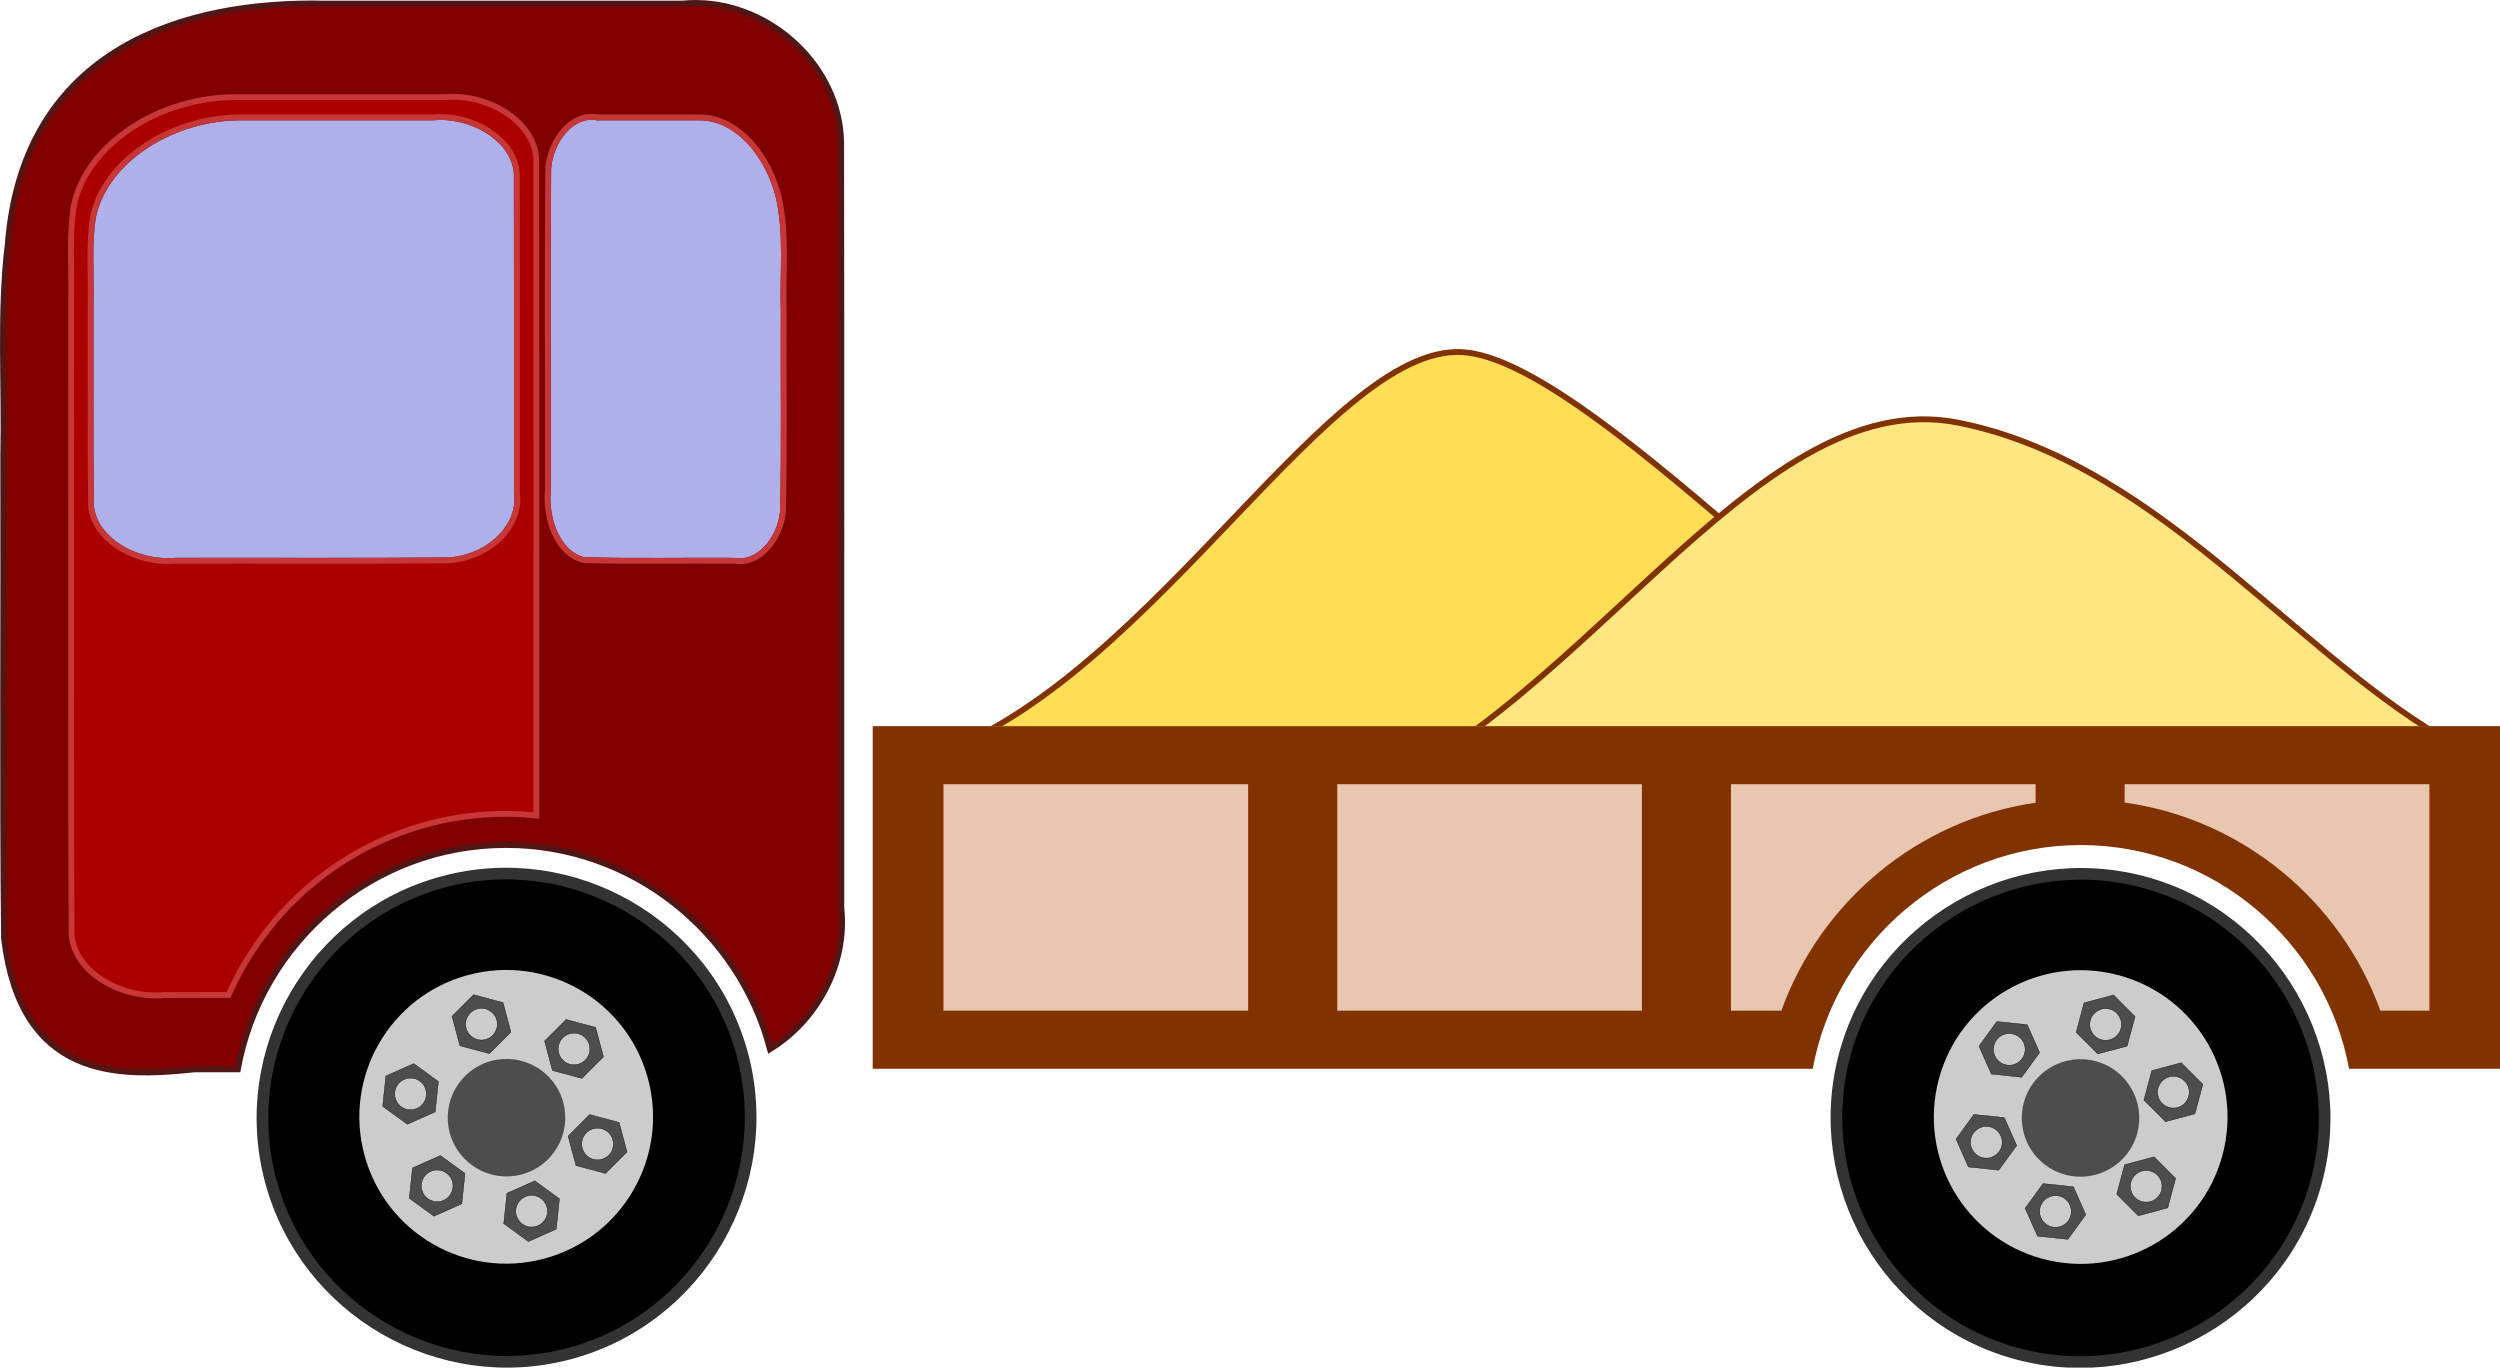 <?xml version="1.0" encoding="UTF-8"?>
<svg version="1.1" viewBox="0 0 857.27 468.97" xmlns="http://www.w3.org/2000/svg">
<g transform="translate(-88.414 -334.87)">
<rect x="116.78" y="365.5" width="245.18" height="167.16" fill="#afafe9" fill-rule="evenodd"/>
<path d="m327.44 335.88c-1.694-0.018-3.419 0.044-5.125 0.219h-122.78c-47.054-1.022-103 14.794-108.44 82.25-2.926 24.123-1.007 48.55-1.562 72.812 0.167 55.177-0.344 110.37 0.25 165.53 5.799 48.031 38.608 47.808 65.25 44.875 4.979-0.014 9.958 6e-3 14.938 0 7.884-43.586 46.2-76.938 91.969-76.938 43.322 0 80.012 29.875 90.5 70.031 16.213-9.894 26.6-29.235 24.469-48.594-0.043-87.514 0.089-175.05-0.062-262.56-0.556-25.926-23.988-47.348-49.406-47.625zm-36.656 39.062c0.247-0.011 0.5-6e-3 0.75 0 0.534 0.013 1.079 0.09 1.625 0.188h34.844c13.277-0.229 23.917 13.062 27.406 27.156 2.976 12.854 1.304 26.36 1.75 39.5-0.152 22.925 0.317 45.877-0.281 68.781-1.006 9.278-8.295 18.151-16.719 16.594-17.176-0.125-34.366 0.266-51.531-0.219-8.891-2.091-13.262-13.992-12.344-23.719 0.089-36.829-0.195-73.679 0.125-110.5 0.639-8.704 6.72-17.424 14.375-17.781zm-51.22 0.06c13.412 0.097 25.769 9.047 26.062 19.844 0.08 36.405 9e-3 72.814 0.031 109.22 1.546 11.083-9.393 22.142-23.656 22.969-31.086 0.248-62.188 0.055-93.281 0.125-14.041 1.22-28.047-7.43-29.094-18.688-0.313-22.948-0.068-45.891-0.156-68.844 0.293-10.093-0.73-20.246 0.812-30.281 3.873-19.339 27.107-34.644 51.906-34.219h64.719c0.45-0.036 0.895-0.078 1.344-0.094 0.434-0.015 0.88-0.034 1.312-0.031z" fill="#800000" fill-rule="evenodd" stroke="#501616" stroke-width="2"/>
<path transform="translate(99.419 335.87)" d="m144.44 32.188c-0.472-0.004-0.963 0.014-1.438 0.031-0.489 0.017-0.978 0.054-1.469 0.094h-70.625c-27.059-0.464-52.398 16.242-56.624 37.343-1.683 10.95-0.587 22.05-0.906 33.064 0.096 25.045-0.154 192.05 0.188 217.09 1.143 12.284 16.429 21.738 31.75 20.406 7.346-0.017 14.685-0.034 22.031-0.031 12.351-27.84 36.683-50.112 68.219-58.562 12.514-3.353 25.133-4.254 37.344-3-2.9e-4 -63.498 0.044-190.59-0.031-224.78-0.32-11.787-13.81-21.556-28.44-21.662zm-4.281 6.938c13.412 0.097 25.769 9.047 26.062 19.844 0.08 36.405 9e-3 72.814 0.031 109.22 1.546 11.083-9.393 22.142-23.656 22.969-31.086 0.248-62.188 0.055-93.281 0.125-14.045 1.21-28.05-7.44-29.097-18.7-0.313-22.94-0.068-45.89-0.157-68.84 0.293-10.093-0.729-20.246 0.813-30.281 3.872-19.339 27.107-34.644 51.906-34.219h64.719c0.45-0.036 0.895-0.078 1.344-0.094 0.434-0.015 0.88-0.034 1.312-0.031z" fill="#a00" fill-rule="evenodd" stroke="#c83737" stroke-width="2"/>
<path d="m591.92 455.81c46.135 6.224 148.8 123.83 217.25 159.53h-400.13v-21.625c75.805-26.78 136.74-144.13 182.88-137.91z" fill="#fd5" fill-rule="evenodd" stroke="#803300" stroke-width="2"/>
<path d="m759.92 479.81c71.507 14.159 120.66 86.663 177 113.81v19.719h-394.25c86.212-28.412 145.74-147.69 217.25-133.53z" fill="#ffe680" fill-rule="evenodd" stroke="#803300" stroke-width="2"/>
<path d="m387.69 583.88v117.47h322.31c7.971-43.48 46.244-76.719 91.938-76.719 45.693 0 84.025 33.238 92 76.719h51.75v-117.47z" fill="#e9c6af" fill-rule="evenodd"/>
<path d="m387.69 583.88v117.47h322.31c7.971-43.48 46.244-76.719 91.938-76.719 45.693 0 84.025 33.238 92 76.719h51.75v-117.47h-558zm24.25 19.906h104.47v77.656h-104.47v-77.656zm135.03 0h104.47v77.656h-104.47v-77.656zm135 0h104.47v6.344c-40.347 5.803-73.727 33.911-87.188 71.312h-17.281v-77.656zm135 0h104.5v77.656h-16.812c-13.519-37.546-47.128-65.722-87.688-71.375v-6.281z" fill="#803300" fill-rule="evenodd"/>
<g transform="matrix(.966 -.259 .259 .966 -176.94 92.269)" fill-rule="evenodd">
<path d="m261.95 634.42c-46.042 0-83.695 37.676-83.695 83.718s37.652 83.695 83.695 83.695c46.042 0 83.718-37.652 83.718-83.695 0-46.042-37.676-83.718-83.718-83.718z" color="#000000" stroke="#333" stroke-width="4" style="block-progression:tb;text-indent:0;text-transform:none"/>
<path transform="matrix(.551 0 0 .551 221.47 291.69)" d="m164.79 773.36c0 50.461-40.907 91.368-91.368 91.368s-91.368-40.907-91.368-91.368 40.907-91.368 91.368-91.368 91.368 40.907 91.368 91.368z" fill="#ccc"/>
<g fill="#4d4d4d" stroke="#000" stroke-width=".127px">
<path d="m261.96 674.48-9.053 5.229v10.455l9.053 5.225 9.053-5.225v-10.455l-9.053-5.229zm0 5.019c3.002 0 5.435 2.434 5.435 5.435s-2.434 5.435-5.435 5.435-5.435-2.434-5.435-5.435 2.434-5.435 5.435-5.435z"/>
<path d="m265.71 741.56-10.327 1.634-3.75 9.759 6.576 8.125 10.325-1.63 3.75-9.759-6.575-8.129zm-1.801 4.686c2.802 1.077 4.2 4.221 3.124 7.023-1.077 2.802-4.221 4.2-7.023 3.124-2.802-1.077-4.2-4.221-3.124-7.023 1.077-2.802 4.221-4.2 7.023-3.124z"/>
</g>
<g transform="matrix(.5 .866 -.866 .5 752.59 132.03)" fill="#4d4d4d" stroke="#000" stroke-width=".127px">
<path d="m261.96 674.48-9.053 5.229v10.455l9.053 5.225 9.053-5.225v-10.455l-9.053-5.229zm0 5.019c3.002 0 5.435 2.434 5.435 5.435s-2.434 5.435-5.435 5.435-5.435-2.434-5.435-5.435 2.434-5.435 5.435-5.435z"/>
<path d="m265.71 741.56-10.327 1.634-3.75 9.759 6.576 8.125 10.325-1.63 3.75-9.759-6.575-8.129zm-1.801 4.686c2.802 1.077 4.2 4.221 3.124 7.023-1.077 2.802-4.221 4.2-7.023 3.124-2.802-1.077-4.2-4.221-3.124-7.023 1.077-2.802 4.221-4.2 7.023-3.124z"/>
</g>
<g transform="matrix(-.5 .866 -.866 -.5 1013.9 850.54)" fill="#4d4d4d" stroke="#000" stroke-width=".127px">
<path d="m261.96 674.48-9.053 5.229v10.455l9.053 5.225 9.053-5.225v-10.455l-9.053-5.229zm0 5.019c3.002 0 5.435 2.434 5.435 5.435s-2.434 5.435-5.435 5.435-5.435-2.434-5.435-5.435 2.434-5.435 5.435-5.435z"/>
<path d="m265.71 741.56-10.327 1.634-3.75 9.759 6.576 8.125 10.325-1.63 3.75-9.759-6.575-8.129zm-1.801 4.686c2.802 1.077 4.2 4.221 3.124 7.023-1.077 2.802-4.221 4.2-7.023 3.124-2.802-1.077-4.2-4.221-3.124-7.023 1.077-2.802 4.221-4.2 7.023-3.124z"/>
</g>
<path transform="matrix(.664 0 0 .664 23.552 592.45)" d="m389.38 189.27c0 16.757-13.584 30.342-30.342 30.342-16.757 0-30.342-13.584-30.342-30.342 0-16.757 13.584-30.342 30.342-30.342 16.757 0 30.342 13.584 30.342 30.342z" fill="#4d4d4d"/>
</g>
<g transform="matrix(.966 .259 -.259 .966 734.79 -43.33)" fill-rule="evenodd">
<path d="m261.95 634.42c-46.042 0-83.695 37.676-83.695 83.718s37.652 83.695 83.695 83.695c46.042 0 83.718-37.652 83.718-83.695 0-46.042-37.676-83.718-83.718-83.718z" color="#000000" stroke="#333" stroke-width="4" style="block-progression:tb;text-indent:0;text-transform:none"/>
<path transform="matrix(.551 0 0 .551 221.47 291.69)" d="m164.79 773.36c0 50.461-40.907 91.368-91.368 91.368s-91.368-40.907-91.368-91.368 40.907-91.368 91.368-91.368 91.368 40.907 91.368 91.368z" fill="#ccc"/>
<g fill="#4d4d4d" stroke="#000" stroke-width=".127px">
<path d="m261.96 674.48-9.053 5.229v10.455l9.053 5.225 9.053-5.225v-10.455l-9.053-5.229zm0 5.019c3.002 0 5.435 2.434 5.435 5.435s-2.434 5.435-5.435 5.435-5.435-2.434-5.435-5.435 2.434-5.435 5.435-5.435z"/>
<path d="m265.71 741.56-10.327 1.634-3.75 9.759 6.576 8.125 10.325-1.63 3.75-9.759-6.575-8.129zm-1.801 4.686c2.802 1.077 4.2 4.221 3.124 7.023-1.077 2.802-4.221 4.2-7.023 3.124-2.802-1.077-4.2-4.221-3.124-7.023 1.077-2.802 4.221-4.2 7.023-3.124z"/>
</g>
<g transform="matrix(.5 .866 -.866 .5 752.59 132.03)" fill="#4d4d4d" stroke="#000" stroke-width=".127px">
<path d="m261.96 674.48-9.053 5.229v10.455l9.053 5.225 9.053-5.225v-10.455l-9.053-5.229zm0 5.019c3.002 0 5.435 2.434 5.435 5.435s-2.434 5.435-5.435 5.435-5.435-2.434-5.435-5.435 2.434-5.435 5.435-5.435z"/>
<path d="m265.71 741.56-10.327 1.634-3.75 9.759 6.576 8.125 10.325-1.63 3.75-9.759-6.575-8.129zm-1.801 4.686c2.802 1.077 4.2 4.221 3.124 7.023-1.077 2.802-4.221 4.2-7.023 3.124-2.802-1.077-4.2-4.221-3.124-7.023 1.077-2.802 4.221-4.2 7.023-3.124z"/>
</g>
<g transform="matrix(-.5 .866 -.866 -.5 1013.9 850.54)" fill="#4d4d4d" stroke="#000" stroke-width=".127px">
<path d="m261.96 674.48-9.053 5.229v10.455l9.053 5.225 9.053-5.225v-10.455l-9.053-5.229zm0 5.019c3.002 0 5.435 2.434 5.435 5.435s-2.434 5.435-5.435 5.435-5.435-2.434-5.435-5.435 2.434-5.435 5.435-5.435z"/>
<path d="m265.71 741.56-10.327 1.634-3.75 9.759 6.576 8.125 10.325-1.63 3.75-9.759-6.575-8.129zm-1.801 4.686c2.802 1.077 4.2 4.221 3.124 7.023-1.077 2.802-4.221 4.2-7.023 3.124-2.802-1.077-4.2-4.221-3.124-7.023 1.077-2.802 4.221-4.2 7.023-3.124z"/>
</g>
<path transform="matrix(.664 0 0 .664 23.552 592.45)" d="m389.38 189.27c0 16.757-13.584 30.342-30.342 30.342-16.757 0-30.342-13.584-30.342-30.342 0-16.757 13.584-30.342 30.342-30.342 16.757 0 30.342 13.584 30.342 30.342z" fill="#4d4d4d"/>
</g>
<path d="m290.78 374.94c0.247-0.011 0.5-6e-3 0.75 0 0.534 0.013 1.079 0.09 1.625 0.188h34.844c13.277-0.229 23.917 13.062 27.406 27.156 2.976 12.854 1.304 26.36 1.75 39.5-0.152 22.925 0.317 45.877-0.281 68.781-1.006 9.278-8.295 18.151-16.719 16.594-17.176-0.125-34.366 0.266-51.531-0.219-8.891-2.091-13.262-13.992-12.344-23.719 0.089-36.829-0.195-73.679 0.125-110.5 0.639-8.704 6.72-17.424 14.375-17.781z" fill="none" stroke="#c83737" stroke-width="2"/>
</g>
</svg>
